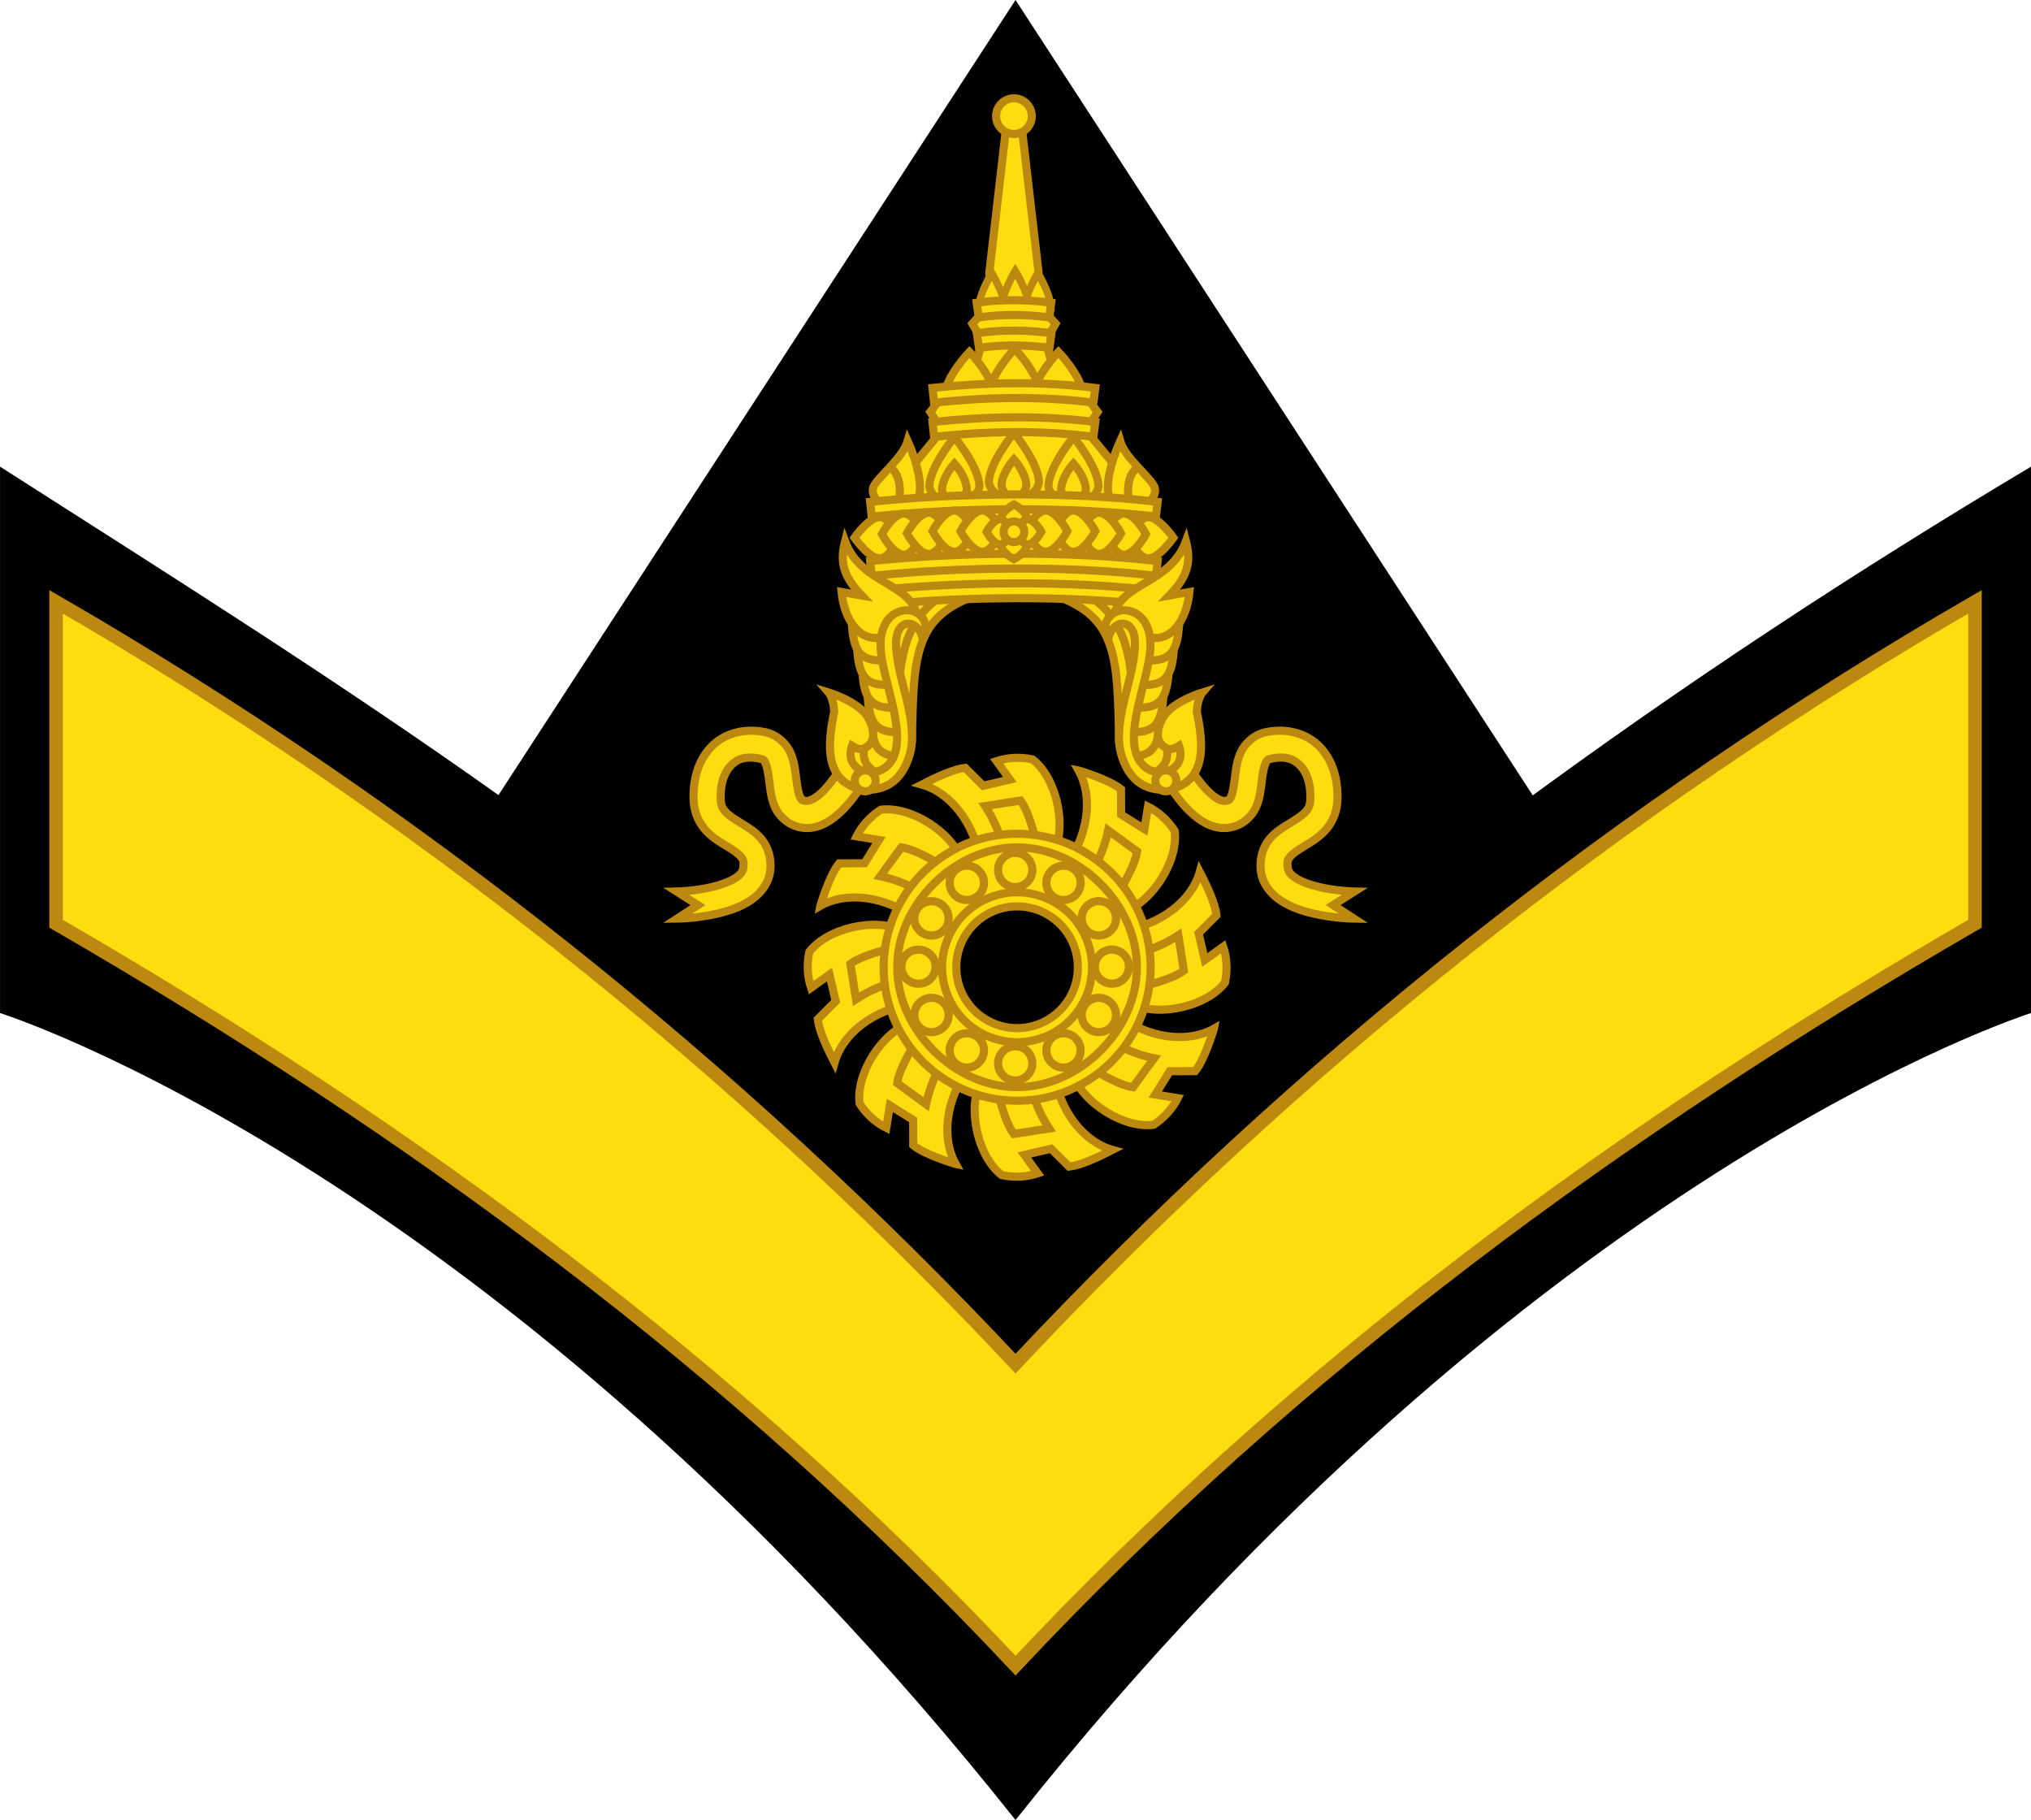 <?xml version="1.0" encoding="UTF-8" standalone="no"?>
<!-- Created with Inkscape (http://www.inkscape.org/) -->

<svg
   xmlns:dc="http://purl.org/dc/elements/1.1/"
   xmlns:cc="http://creativecommons.org/ns#"
   xmlns:rdf="http://www.w3.org/1999/02/22-rdf-syntax-ns#"
   xmlns:svg="http://www.w3.org/2000/svg"
   xmlns="http://www.w3.org/2000/svg"
   xmlns:sodipodi="http://sodipodi.sourceforge.net/DTD/sodipodi-0.dtd"
   xmlns:inkscape="http://www.inkscape.org/namespaces/inkscape"
   width="21.167mm"
   height="18.966mm"
   viewBox="0 0 75 67.201"
   id="svg18370"
   version="1.1"
   inkscape:version="0.92.0 r15299"
   sodipodi:docname="RTA_OR-3_(Lance_Corporal).svg">
  <defs
     id="defs18372" />
  <sodipodi:namedview
     id="base"
     pagecolor="#ffffff"
     bordercolor="#666666"
     borderopacity="1.0"
     inkscape:pageopacity="0.0"
     inkscape:pageshadow="2"
     inkscape:zoom="2.4013408"
     inkscape:cx="-30.172013"
     inkscape:cy="12.499678"
     inkscape:document-units="px"
     inkscape:current-layer="layer1"
     showgrid="false"
     fit-margin-top="0"
     fit-margin-left="0"
     fit-margin-right="0"
     fit-margin-bottom="0"
     inkscape:window-width="1920"
     inkscape:window-height="1137"
     inkscape:window-x="-8"
     inkscape:window-y="-8"
     inkscape:window-maximized="1"
     showguides="false" />
  <g
     inkscape:label="Layer 1"
     inkscape:groupmode="layer"
     id="layer1"
     transform="translate(156.786,-482.762)">
    <g
       transform="translate(-548.362,195.807)"
       id="g50760">
      <g
         transform="translate(150.089)"
         id="g102370">
        <g
           transform="translate(0,9.615)"
           id="g102372">
          <path
             style="fill:#000000;fill-rule:evenodd;stroke:none;stroke-width:1px;stroke-linecap:butt;stroke-linejoin:miter;stroke-opacity:1"
             d="m 254.448,315.071 24.54,-37.732 24.54,37.732 -24.54,22 z"
             id="path102374"
             inkscape:connector-curvature="0"
             sodipodi:nodetypes="ccccc" />
          <path
             d="m 316.488,294.57 v 20.175 c -5.1e-4,0 -18.43,5.774 -37.5,29.796 -19.071,-24.022 -37.5,-29.796 -37.5,-29.796 v -20.175 c 12.5,7.995 25,15.659 37.5,28 12.089,-11.389 24.664,-20.344 37.5,-28 z"
             id="path102376"
             inkscape:connector-curvature="0"
             sodipodi:nodetypes="ccccccc" />
        </g>
        <g
           transform="translate(5.2e-4,9.615)"
           id="g102378">
          <path
             inkscape:connector-curvature="0"
             stroke-miterlimit="10"
             d="m 314.418,299.561 v 11.886 c -13.149,7.605 -25.088,16.365 -35.43,27.392 -10.344,-11.027 -22.282,-19.787 -35.431,-27.392 v -11.886 c 13.149,7.605 25.087,17.102 35.431,28.129 10.343,-11.027 22.282,-20.524 35.43,-28.129 z"
             id="path102384"
             style="fill:#fddd10;fill-opacity:1;stroke:#bc8810;stroke-width:0.5;stroke-miterlimit:10;stroke-dasharray:none;stroke-opacity:1"
             sodipodi:nodetypes="ccccccc" />
        </g>
        <g
           id="g102386">
          <g
             style="fill:#fddd10;fill-opacity:1;stroke:#bc8810;stroke-width:0.515;stroke-miterlimit:4;stroke-dasharray:none;stroke-opacity:1"
             id="g102388"
             transform="matrix(0,0.582,-0.582,0,783.418,242.8)">
            <g
               style="fill:#fddd10;fill-opacity:1;stroke:#bc8810;stroke-width:0.515;stroke-miterlimit:4;stroke-dasharray:none;stroke-opacity:1"
               id="g102390">
              <g
                 style="fill:#fddd10;fill-opacity:1;stroke:#bc8810;stroke-width:0.515;stroke-miterlimit:4;stroke-dasharray:none;stroke-opacity:1"
                 transform="rotate(-34.232,137.246,866.65)"
                 id="g102392">
                <g
                   style="fill:#fddd10;fill-opacity:1;stroke:#bc8810;stroke-width:0.515;stroke-miterlimit:4;stroke-dasharray:none;stroke-opacity:1"
                   id="g102394">
                  <path
                     inkscape:connector-curvature="0"
                     id="path102396"
                     d="m 138.78,853.639 c 0,0 2.027,0.199 2.862,0.666 l 0.306,1.577 1.623,0.628 -0.039,-1.439 c 0.694,0.199 1.349,0.575 1.944,1.186 0.587,1.746 -0.456,4.665 -2.327,5.763 l -4.095,-2.166 c 1.146,-2.342 0.913,-4.804 -0.275,-6.215 z"
                     style="fill:#fddd10;fill-opacity:1;fill-rule:evenodd;stroke:#bc8810;stroke-width:0.515;stroke-linecap:butt;stroke-linejoin:miter;stroke-miterlimit:4;stroke-dasharray:none;stroke-opacity:1" />
                  <path
                     inkscape:connector-curvature="0"
                     id="path102398"
                     d="m 140.597,860.842 c 0.265,-1.25 0.711,-2.283 0.73,-3.826 l 2.052,0.974 c 0.042,1.058 -0.625,2.559 -0.974,3.861 z"
                     style="fill:#fddd10;fill-opacity:1;fill-rule:evenodd;stroke:#bc8810;stroke-width:0.515;stroke-linecap:butt;stroke-linejoin:miter;stroke-miterlimit:4;stroke-dasharray:none;stroke-opacity:1"
                     sodipodi:nodetypes="ccccc" />
                </g>
              </g>
              <g
                 style="fill:#fddd10;fill-opacity:1;stroke:#bc8810;stroke-width:0.515;stroke-miterlimit:4;stroke-dasharray:none;stroke-opacity:1"
                 id="g102400"
                 transform="rotate(10.768,137.328,866.381)">
                <g
                   style="fill:#fddd10;fill-opacity:1;stroke:#bc8810;stroke-width:0.515;stroke-miterlimit:4;stroke-dasharray:none;stroke-opacity:1"
                   id="g102402">
                  <path
                     style="fill:#fddd10;fill-opacity:1;fill-rule:evenodd;stroke:#bc8810;stroke-width:0.515;stroke-linecap:butt;stroke-linejoin:miter;stroke-miterlimit:4;stroke-dasharray:none;stroke-opacity:1"
                     d="m 138.78,853.639 c 0,0 2.027,0.199 2.862,0.666 l 0.306,1.577 1.623,0.628 -0.039,-1.439 c 0.694,0.199 1.349,0.575 1.944,1.186 0.587,1.746 -0.456,4.665 -2.327,5.763 l -4.095,-2.166 c 1.146,-2.342 0.913,-4.804 -0.275,-6.215 z"
                     id="path102404"
                     inkscape:connector-curvature="0" />
                  <path
                     sodipodi:nodetypes="ccccc"
                     style="fill:#fddd10;fill-opacity:1;fill-rule:evenodd;stroke:#bc8810;stroke-width:0.515;stroke-linecap:butt;stroke-linejoin:miter;stroke-miterlimit:4;stroke-dasharray:none;stroke-opacity:1"
                     d="m 140.597,860.842 c 0.265,-1.25 0.711,-2.283 0.73,-3.826 l 2.052,0.974 c 0.042,1.058 -0.625,2.559 -0.974,3.861 z"
                     id="path102406"
                     inkscape:connector-curvature="0" />
                </g>
              </g>
              <g
                 style="fill:#fddd10;fill-opacity:1;stroke:#bc8810;stroke-width:0.515;stroke-miterlimit:4;stroke-dasharray:none;stroke-opacity:1"
                 transform="rotate(55.768,137.241,866.594)"
                 id="g102408">
                <g
                   style="fill:#fddd10;fill-opacity:1;stroke:#bc8810;stroke-width:0.515;stroke-miterlimit:4;stroke-dasharray:none;stroke-opacity:1"
                   id="g102410">
                  <path
                     inkscape:connector-curvature="0"
                     id="path102412"
                     d="m 138.78,853.639 c 0,0 2.027,0.199 2.862,0.666 l 0.306,1.577 1.623,0.628 -0.039,-1.439 c 0.694,0.199 1.349,0.575 1.944,1.186 0.587,1.746 -0.456,4.665 -2.327,5.763 l -4.095,-2.166 c 1.146,-2.342 0.913,-4.804 -0.275,-6.215 z"
                     style="fill:#fddd10;fill-opacity:1;fill-rule:evenodd;stroke:#bc8810;stroke-width:0.515;stroke-linecap:butt;stroke-linejoin:miter;stroke-miterlimit:4;stroke-dasharray:none;stroke-opacity:1" />
                  <path
                     inkscape:connector-curvature="0"
                     id="path102414"
                     d="m 140.597,860.842 c 0.265,-1.25 0.711,-2.283 0.73,-3.826 l 2.052,0.974 c 0.042,1.058 -0.625,2.559 -0.974,3.861 z"
                     style="fill:#fddd10;fill-opacity:1;fill-rule:evenodd;stroke:#bc8810;stroke-width:0.515;stroke-linecap:butt;stroke-linejoin:miter;stroke-miterlimit:4;stroke-dasharray:none;stroke-opacity:1"
                     sodipodi:nodetypes="ccccc" />
                </g>
              </g>
              <g
                 style="fill:#fddd10;fill-opacity:1;stroke:#bc8810;stroke-width:0.515;stroke-miterlimit:4;stroke-dasharray:none;stroke-opacity:1"
                 id="g102416"
                 transform="rotate(100.768,137.26,866.604)">
                <g
                   style="fill:#fddd10;fill-opacity:1;stroke:#bc8810;stroke-width:0.515;stroke-miterlimit:4;stroke-dasharray:none;stroke-opacity:1"
                   id="g102418">
                  <path
                     style="fill:#fddd10;fill-opacity:1;fill-rule:evenodd;stroke:#bc8810;stroke-width:0.515;stroke-linecap:butt;stroke-linejoin:miter;stroke-miterlimit:4;stroke-dasharray:none;stroke-opacity:1"
                     d="m 138.78,853.639 c 0,0 2.027,0.199 2.862,0.666 l 0.306,1.577 1.623,0.628 -0.039,-1.439 c 0.694,0.199 1.349,0.575 1.944,1.186 0.587,1.746 -0.456,4.665 -2.327,5.763 l -4.095,-2.166 c 1.146,-2.342 0.913,-4.804 -0.275,-6.215 z"
                     id="path102420"
                     inkscape:connector-curvature="0" />
                  <path
                     sodipodi:nodetypes="ccccc"
                     style="fill:#fddd10;fill-opacity:1;fill-rule:evenodd;stroke:#bc8810;stroke-width:0.515;stroke-linecap:butt;stroke-linejoin:miter;stroke-miterlimit:4;stroke-dasharray:none;stroke-opacity:1"
                     d="m 140.597,860.842 c 0.265,-1.25 0.711,-2.283 0.73,-3.826 l 2.052,0.974 c 0.042,1.058 -0.625,2.559 -0.974,3.861 z"
                     id="path102422"
                     inkscape:connector-curvature="0" />
                </g>
              </g>
              <g
                 style="fill:#fddd10;fill-opacity:1;stroke:#bc8810;stroke-width:0.515;stroke-miterlimit:4;stroke-dasharray:none;stroke-opacity:1"
                 transform="rotate(145.768,137.242,866.611)"
                 id="g102424">
                <g
                   style="fill:#fddd10;fill-opacity:1;stroke:#bc8810;stroke-width:0.515;stroke-miterlimit:4;stroke-dasharray:none;stroke-opacity:1"
                   id="g102426">
                  <path
                     inkscape:connector-curvature="0"
                     id="path102428"
                     d="m 138.78,853.639 c 0,0 2.027,0.199 2.862,0.666 l 0.306,1.577 1.623,0.628 -0.039,-1.439 c 0.694,0.199 1.349,0.575 1.944,1.186 0.587,1.746 -0.456,4.665 -2.327,5.763 l -4.095,-2.166 c 1.146,-2.342 0.913,-4.804 -0.275,-6.215 z"
                     style="fill:#fddd10;fill-opacity:1;fill-rule:evenodd;stroke:#bc8810;stroke-width:0.515;stroke-linecap:butt;stroke-linejoin:miter;stroke-miterlimit:4;stroke-dasharray:none;stroke-opacity:1" />
                  <path
                     inkscape:connector-curvature="0"
                     id="path102430"
                     d="m 140.597,860.842 c 0.265,-1.25 0.711,-2.283 0.73,-3.826 l 2.052,0.974 c 0.042,1.058 -0.625,2.559 -0.974,3.861 z"
                     style="fill:#fddd10;fill-opacity:1;fill-rule:evenodd;stroke:#bc8810;stroke-width:0.515;stroke-linecap:butt;stroke-linejoin:miter;stroke-miterlimit:4;stroke-dasharray:none;stroke-opacity:1"
                     sodipodi:nodetypes="ccccc" />
                </g>
              </g>
              <g
                 style="fill:#fddd10;fill-opacity:1;stroke:#bc8810;stroke-width:0.515;stroke-miterlimit:4;stroke-dasharray:none;stroke-opacity:1"
                 id="g102432"
                 transform="rotate(-169.232,137.254,866.625)">
                <g
                   style="fill:#fddd10;fill-opacity:1;stroke:#bc8810;stroke-width:0.515;stroke-miterlimit:4;stroke-dasharray:none;stroke-opacity:1"
                   id="g102434">
                  <path
                     style="fill:#fddd10;fill-opacity:1;fill-rule:evenodd;stroke:#bc8810;stroke-width:0.515;stroke-linecap:butt;stroke-linejoin:miter;stroke-miterlimit:4;stroke-dasharray:none;stroke-opacity:1"
                     d="m 138.78,853.639 c 0,0 2.027,0.199 2.862,0.666 l 0.306,1.577 1.623,0.628 -0.039,-1.439 c 0.694,0.199 1.349,0.575 1.944,1.186 0.587,1.746 -0.456,4.665 -2.327,5.763 l -4.095,-2.166 c 1.146,-2.342 0.913,-4.804 -0.275,-6.215 z"
                     id="path102436"
                     inkscape:connector-curvature="0" />
                  <path
                     sodipodi:nodetypes="ccccc"
                     style="fill:#fddd10;fill-opacity:1;fill-rule:evenodd;stroke:#bc8810;stroke-width:0.515;stroke-linecap:butt;stroke-linejoin:miter;stroke-miterlimit:4;stroke-dasharray:none;stroke-opacity:1"
                     d="m 140.597,860.842 c 0.265,-1.25 0.711,-2.283 0.73,-3.826 l 2.052,0.974 c 0.042,1.058 -0.625,2.559 -0.974,3.861 z"
                     id="path102438"
                     inkscape:connector-curvature="0" />
                </g>
              </g>
              <g
                 style="fill:#fddd10;fill-opacity:1;stroke:#bc8810;stroke-width:0.515;stroke-miterlimit:4;stroke-dasharray:none;stroke-opacity:1"
                 transform="rotate(-124.232,137.243,866.621)"
                 id="g102440">
                <g
                   style="fill:#fddd10;fill-opacity:1;stroke:#bc8810;stroke-width:0.515;stroke-miterlimit:4;stroke-dasharray:none;stroke-opacity:1"
                   id="g102442">
                  <path
                     inkscape:connector-curvature="0"
                     id="path102444"
                     d="m 138.78,853.639 c 0,0 2.027,0.199 2.862,0.666 l 0.306,1.577 1.623,0.628 -0.039,-1.439 c 0.694,0.199 1.349,0.575 1.944,1.186 0.587,1.746 -0.456,4.665 -2.327,5.763 l -4.095,-2.166 c 1.146,-2.342 0.913,-4.804 -0.275,-6.215 z"
                     style="fill:#fddd10;fill-opacity:1;fill-rule:evenodd;stroke:#bc8810;stroke-width:0.515;stroke-linecap:butt;stroke-linejoin:miter;stroke-miterlimit:4;stroke-dasharray:none;stroke-opacity:1" />
                  <path
                     inkscape:connector-curvature="0"
                     id="path102446"
                     d="m 140.597,860.842 c 0.265,-1.25 0.711,-2.283 0.73,-3.826 l 2.052,0.974 c 0.042,1.058 -0.625,2.559 -0.974,3.861 z"
                     style="fill:#fddd10;fill-opacity:1;fill-rule:evenodd;stroke:#bc8810;stroke-width:0.515;stroke-linecap:butt;stroke-linejoin:miter;stroke-miterlimit:4;stroke-dasharray:none;stroke-opacity:1"
                     sodipodi:nodetypes="ccccc" />
                </g>
              </g>
              <g
                 style="fill:#fddd10;fill-opacity:1;stroke:#bc8810;stroke-width:0.515;stroke-miterlimit:4;stroke-dasharray:none;stroke-opacity:1"
                 id="g102448"
                 transform="rotate(-79.232,137.246,866.65)">
                <g
                   style="fill:#fddd10;fill-opacity:1;stroke:#bc8810;stroke-width:0.515;stroke-miterlimit:4;stroke-dasharray:none;stroke-opacity:1"
                   id="g102450">
                  <path
                     style="fill:#fddd10;fill-opacity:1;fill-rule:evenodd;stroke:#bc8810;stroke-width:0.515;stroke-linecap:butt;stroke-linejoin:miter;stroke-miterlimit:4;stroke-dasharray:none;stroke-opacity:1"
                     d="m 138.78,853.639 c 0,0 2.027,0.199 2.862,0.666 l 0.306,1.577 1.623,0.628 -0.039,-1.439 c 0.694,0.199 1.349,0.575 1.944,1.186 0.587,1.746 -0.456,4.665 -2.327,5.763 l -4.095,-2.166 c 1.146,-2.342 0.913,-4.804 -0.275,-6.215 z"
                     id="path102452"
                     inkscape:connector-curvature="0" />
                  <path
                     sodipodi:nodetypes="ccccc"
                     style="fill:#fddd10;fill-opacity:1;fill-rule:evenodd;stroke:#bc8810;stroke-width:0.515;stroke-linecap:butt;stroke-linejoin:miter;stroke-miterlimit:4;stroke-dasharray:none;stroke-opacity:1"
                     d="m 140.597,860.842 c 0.265,-1.25 0.711,-2.283 0.73,-3.826 l 2.052,0.974 c 0.042,1.058 -0.625,2.559 -0.974,3.861 z"
                     id="path102454"
                     inkscape:connector-curvature="0" />
                </g>
              </g>
            </g>
            <g
               style="fill:#fddd10;fill-opacity:1;stroke:#bc8810;stroke-width:0.515;stroke-miterlimit:4;stroke-dasharray:none;stroke-opacity:1"
               id="g102456"
               transform="translate(-0.014,-0.031)">
              <path
                 inkscape:connector-curvature="0"
                 style="fill:#fddd10;fill-opacity:1;stroke:#bc8810;stroke-width:0.515;stroke-linejoin:round;stroke-miterlimit:4;stroke-dasharray:none;stroke-opacity:1"
                 d="m 137.25,858.178 a 8.469,8.469 0 0 1 8.465,8.473 8.469,8.469 0 0 1 -8.465,8.465 8.469,8.469 0 0 1 -8.473,-8.465 8.469,8.469 0 0 1 8.473,-8.473 z m 0,4.615 a 3.859,3.859 0 0 0 -3.865,3.857 3.859,3.859 0 0 0 3.865,3.857 3.859,3.859 0 0 0 3.857,-3.857 3.859,3.859 0 0 0 -3.857,-3.857 z"
                 id="path102458" />
              <path
                 inkscape:connector-curvature="0"
                 id="path102460"
                 d="m 137.25,861.894 c 1.244,5.9e-4 2.48,0.513 3.36,1.393 0.88,0.88 1.392,2.116 1.393,3.36 0.002,1.245 -0.513,2.486 -1.393,3.368 -0.88,0.882 -2.114,1.392 -3.36,1.393 -1.247,0.002 -2.486,-0.511 -3.368,-1.393 -0.882,-0.882 -1.395,-2.121 -1.393,-3.368 6.3e-4,-1.246 0.511,-2.48 1.393,-3.36 0.882,-0.88 2.122,-1.395 3.368,-1.393 z"
                 style="fill:none;fill-opacity:1;stroke:#bc8810;stroke-width:0.515;stroke-linejoin:round;stroke-miterlimit:4;stroke-dasharray:none;stroke-opacity:1" />
              <path
                 inkscape:connector-curvature="0"
                 id="path102462"
                 d="m 137.257,859.047 c 3.974,0.008 7.59,3.626 7.592,7.6 0.001,3.979 -3.621,7.606 -7.6,7.608 -3.982,10e-4 -7.609,-3.626 -7.608,-7.608 0.002,-3.98 3.629,-7.602 7.608,-7.6 h 0.008 z"
                 style="fill:none;fill-opacity:1;stroke:#bc8810;stroke-width:0.515;stroke-linejoin:round;stroke-miterlimit:4;stroke-dasharray:none;stroke-opacity:1" />
              <g
                 style="fill:#fddd10;fill-opacity:1;stroke:#bc8810;stroke-width:0.132;stroke-miterlimit:4;stroke-dasharray:none;stroke-opacity:1"
                 id="g102464"
                 transform="matrix(-3.919,0,0,3.919,706.198,-695.473)">
                <path
                   style="fill:#fddd10;fill-opacity:1;stroke:#bc8810;stroke-width:0.132;stroke-linejoin:round;stroke-miterlimit:4;stroke-dasharray:none;stroke-opacity:1"
                   d="m 145.152,44.432 a 0.277,0.277 0 0 0 -0.256,0.277 0.277,0.277 0 0 0 0.275,0.275 0.277,0.277 0 0 0 0.277,-0.275 0.277,0.277 0 0 0 -0.277,-0.277 0.277,0.277 0 0 0 -0.019,0 z m -0.77,0.209 a 0.277,0.277 0 0 0 -0.131,0.037 0.277,0.277 0 0 0 -0.102,0.379 0.277,0.277 0 0 0 0.379,0.102 0.277,0.277 0 0 0 0.102,-0.379 0.277,0.277 0 0 0 -0.248,-0.139 z m 1.561,0 a 0.277,0.277 0 0 0 -0.229,0.139 0.277,0.277 0 0 0 0.102,0.379 0.277,0.277 0 0 0 0.379,-0.102 0.277,0.277 0 0 0 -0.102,-0.379 0.277,0.277 0 0 0 -0.15,-0.037 z m 0.578,0.572 a 0.277,0.277 0 0 0 -0.131,0.037 0.277,0.277 0 0 0 -0.102,0.379 0.277,0.277 0 0 0 0.379,0.102 0.277,0.277 0 0 0 0.102,-0.379 0.277,0.277 0 0 0 -0.248,-0.139 z m -2.717,0.002 a 0.277,0.277 0 0 0 -0.229,0.137 0.277,0.277 0 0 0 0.102,0.379 0.277,0.277 0 0 0 0.379,-0.102 0.277,0.277 0 0 0 -0.102,-0.379 0.277,0.277 0 0 0 -0.15,-0.035 z m -0.217,0.781 a 0.277,0.277 0 0 0 -0.258,0.277 0.277,0.277 0 0 0 0.277,0.277 0.277,0.277 0 0 0 0.277,-0.277 0.277,0.277 0 0 0 -0.277,-0.277 0.277,0.277 0 0 0 -0.019,0 z m 3.131,0 a 0.277,0.277 0 0 0 -0.258,0.277 0.277,0.277 0 0 0 0.277,0.277 0.277,0.277 0 0 0 0.277,-0.277 0.277,0.277 0 0 0 -0.277,-0.277 0.277,0.277 0 0 0 -0.019,0 z m -2.908,0.783 a 0.277,0.277 0 0 0 -0.133,0.037 0.277,0.277 0 0 0 -0.102,0.379 0.277,0.277 0 0 0 0.379,0.102 0.277,0.277 0 0 0 0.102,-0.379 0.277,0.277 0 0 0 -0.246,-0.139 z m 2.705,0 a 0.277,0.277 0 0 0 -0.227,0.139 0.277,0.277 0 0 0 0.102,0.379 0.277,0.277 0 0 0 0.379,-0.102 0.277,0.277 0 0 0 -0.102,-0.379 0.277,0.277 0 0 0 -0.152,-0.037 z m -2.139,0.572 a 0.277,0.277 0 0 0 -0.227,0.139 0.277,0.277 0 0 0 0.102,0.379 0.277,0.277 0 0 0 0.379,-0.102 0.277,0.277 0 0 0 -0.102,-0.379 0.277,0.277 0 0 0 -0.152,-0.037 z m 1.572,0 a 0.277,0.277 0 0 0 -0.133,0.037 0.277,0.277 0 0 0 -0.102,0.379 0.277,0.277 0 0 0 0.379,0.102 0.277,0.277 0 0 0 0.102,-0.379 0.277,0.277 0 0 0 -0.246,-0.139 z m -0.797,0.211 a 0.277,0.277 0 0 0 -0.256,0.277 0.277,0.277 0 0 0 0.275,0.277 0.277,0.277 0 0 0 0.277,-0.277 0.277,0.277 0 0 0 -0.277,-0.277 0.277,0.277 0 0 0 -0.019,0 z"
                   transform="translate(0.016,352.36)"
                   id="path102466"
                   inkscape:connector-curvature="0" />
              </g>
            </g>
          </g>
          <g
             id="g102468"
             transform="translate(-0.258)"
             style="stroke-width:0.3;stroke-miterlimit:4;stroke-dasharray:none">
            <path
               sodipodi:nodetypes="csscccccccsccccsccccccccsccccccccccc"
               inkscape:connector-curvature="0"
               id="path102470"
               d="m 273.5,313.977 c 0,0 -0.309,0.73 -0.758,1.42 -0.224,0.345 -0.484,0.676 -0.723,0.883 -0.239,0.207 -0.417,0.261 -0.523,0.244 -0.166,-0.026 -0.157,-0.038 -0.213,-0.16 -0.056,-0.122 -0.099,-0.367 -0.135,-0.656 -0.036,-0.289 -0.065,-0.621 -0.213,-0.957 -0.148,-0.336 -0.488,-0.67 -0.941,-0.764 -0.792,-0.163 -1.53,0.059 -2,0.559 -0.47,0.499 -0.672,1.216 -0.633,1.99 0.024,0.465 0.226,0.852 0.479,1.113 0.252,0.262 0.534,0.422 0.766,0.562 0.231,0.141 0.409,0.264 0.494,0.369 0.086,0.105 0.123,0.173 0.094,0.41 -0.018,0.143 -0.094,0.254 -0.301,0.389 -0.207,0.134 -0.524,0.249 -0.85,0.326 -0.651,0.155 -1.309,0.168 -1.309,0.168 l 0.784,0.5 -0.768,0.5 c 0,0 0.739,-0.007 1.523,-0.193 0.392,-0.093 0.802,-0.229 1.162,-0.463 0.36,-0.234 0.691,-0.608 0.752,-1.105 0.056,-0.459 -0.082,-0.881 -0.312,-1.164 -0.23,-0.283 -0.509,-0.444 -0.748,-0.59 -0.239,-0.145 -0.442,-0.274 -0.566,-0.402 -0.124,-0.129 -0.189,-0.235 -0.201,-0.471 -0.029,-0.567 0.128,-1.004 0.363,-1.254 0.235,-0.25 0.547,-0.373 1.07,-0.266 0.163,0.034 0.168,0.056 0.227,0.189 0.059,0.134 0.101,0.386 0.137,0.676 0.036,0.29 0.065,0.62 0.219,0.953 0.154,0.334 0.511,0.657 0.967,0.729 0.522,0.082 0.976,-0.168 1.332,-0.477 0.356,-0.308 0.652,-0.702 0.906,-1.094 0.508,-0.783 0.842,-1.576 0.842,-1.576 z"
               style="color:#000000;font-style:normal;font-variant:normal;font-weight:normal;font-stretch:normal;font-size:medium;line-height:normal;font-family:sans-serif;text-indent:0;text-align:start;text-decoration:none;text-decoration-line:none;text-decoration-style:solid;text-decoration-color:#000000;letter-spacing:normal;word-spacing:normal;text-transform:none;writing-mode:lr-tb;direction:ltr;baseline-shift:baseline;text-anchor:start;white-space:normal;clip-rule:nonzero;display:inline;overflow:visible;visibility:visible;opacity:1;isolation:auto;mix-blend-mode:normal;color-interpolation:sRGB;color-interpolation-filters:linearRGB;solid-color:#000000;solid-opacity:1;fill:#fddd10;fill-opacity:1;fill-rule:evenodd;stroke:#bc8810;stroke-width:0.3;stroke-linecap:butt;stroke-linejoin:miter;stroke-miterlimit:4;stroke-dasharray:none;stroke-dashoffset:0;stroke-opacity:1;color-rendering:auto;image-rendering:auto;shape-rendering:auto;text-rendering:auto;enable-background:accumulate" />
            <path
               style="color:#000000;font-style:normal;font-variant:normal;font-weight:normal;font-stretch:normal;font-size:medium;line-height:normal;font-family:sans-serif;text-indent:0;text-align:start;text-decoration:none;text-decoration-line:none;text-decoration-style:solid;text-decoration-color:#000000;letter-spacing:normal;word-spacing:normal;text-transform:none;writing-mode:lr-tb;direction:ltr;baseline-shift:baseline;text-anchor:start;white-space:normal;clip-rule:nonzero;display:inline;overflow:visible;visibility:visible;opacity:1;isolation:auto;mix-blend-mode:normal;color-interpolation:sRGB;color-interpolation-filters:linearRGB;solid-color:#000000;solid-opacity:1;fill:#fddd10;fill-opacity:1;fill-rule:evenodd;stroke:#bc8810;stroke-width:0.3;stroke-linecap:butt;stroke-linejoin:miter;stroke-miterlimit:4;stroke-dasharray:none;stroke-dashoffset:0;stroke-opacity:1;color-rendering:auto;image-rendering:auto;shape-rendering:auto;text-rendering:auto;enable-background:accumulate"
               d="m 284.991,313.977 c 0,0 0.309,0.73 0.758,1.42 0.224,0.345 0.484,0.676 0.723,0.883 0.239,0.207 0.417,0.261 0.523,0.244 0.166,-0.026 0.157,-0.038 0.213,-0.16 0.056,-0.122 0.099,-0.367 0.135,-0.656 0.036,-0.289 0.065,-0.621 0.213,-0.957 0.148,-0.336 0.488,-0.67 0.941,-0.764 0.792,-0.163 1.53,0.059 2,0.559 0.47,0.499 0.672,1.216 0.633,1.99 -0.024,0.465 -0.226,0.852 -0.479,1.113 -0.252,0.262 -0.534,0.422 -0.766,0.562 -0.231,0.141 -0.409,0.264 -0.494,0.369 -0.086,0.105 -0.123,0.173 -0.094,0.41 0.018,0.143 0.094,0.254 0.301,0.389 0.207,0.134 0.524,0.249 0.85,0.326 0.651,0.155 1.309,0.168 1.309,0.168 l -0.784,0.5 0.768,0.5 c 0,0 -0.739,-0.007 -1.523,-0.193 -0.392,-0.093 -0.802,-0.229 -1.162,-0.463 -0.36,-0.234 -0.691,-0.608 -0.752,-1.105 -0.056,-0.459 0.082,-0.881 0.312,-1.164 0.23,-0.283 0.509,-0.444 0.748,-0.59 0.239,-0.145 0.442,-0.274 0.566,-0.402 0.124,-0.129 0.189,-0.235 0.201,-0.471 0.029,-0.567 -0.128,-1.004 -0.363,-1.254 -0.235,-0.25 -0.547,-0.373 -1.07,-0.266 -0.163,0.034 -0.168,0.056 -0.227,0.189 -0.059,0.134 -0.101,0.386 -0.137,0.676 -0.036,0.29 -0.065,0.62 -0.219,0.953 -0.154,0.334 -0.511,0.657 -0.967,0.729 -0.522,0.082 -0.976,-0.168 -1.332,-0.477 -0.356,-0.308 -0.652,-0.702 -0.906,-1.094 -0.508,-0.783 -0.842,-1.576 -0.842,-1.576 z"
               id="path102472"
               inkscape:connector-curvature="0"
               sodipodi:nodetypes="csscccccccsccccsccccccccsccccccccccc" />
          </g>
          <g
             id="g102474"
             transform="translate(-1.4e-5)"
             style="stroke-width:0.3;stroke-miterlimit:4;stroke-dasharray:none">
            <path
               inkscape:connector-curvature="0"
               id="path102476"
               d="m 274.886,313.03 0.369,-2.583 1.218,-1.402 -2.472,0.037 -0.111,1.439 z"
               style="fill:#fddd10;fill-opacity:1;fill-rule:evenodd;stroke:#bc8810;stroke-width:0.3;stroke-linecap:butt;stroke-linejoin:miter;stroke-miterlimit:4;stroke-dasharray:none;stroke-opacity:1" />
            <path
               inkscape:connector-curvature="0"
               id="path102478"
               d="m 277.147,308.495 c -1.233,0.488 -1.89,1.24 -2.197,2.207 -0.307,0.967 -0.3,2.124 -0.337,3.538 l 0.547,0.014 c 0.036,-1.421 0.044,-2.546 0.311,-3.387 0.267,-0.841 0.754,-1.419 1.878,-1.864 z"
               style="color:#000000;font-style:normal;font-variant:normal;font-weight:normal;font-stretch:normal;font-size:medium;line-height:normal;font-family:sans-serif;text-indent:0;text-align:start;text-decoration:none;text-decoration-line:none;text-decoration-style:solid;text-decoration-color:#000000;letter-spacing:normal;word-spacing:normal;text-transform:none;writing-mode:lr-tb;direction:ltr;baseline-shift:baseline;text-anchor:start;white-space:normal;clip-rule:nonzero;display:inline;overflow:visible;visibility:visible;opacity:1;isolation:auto;mix-blend-mode:normal;color-interpolation:sRGB;color-interpolation-filters:linearRGB;solid-color:#000000;solid-opacity:1;fill:#fddd10;fill-opacity:1;fill-rule:evenodd;stroke:#bc8810;stroke-width:0.3;stroke-linecap:butt;stroke-linejoin:miter;stroke-miterlimit:4;stroke-dasharray:none;stroke-dashoffset:0;stroke-opacity:1;color-rendering:auto;image-rendering:auto;shape-rendering:auto;text-rendering:auto;enable-background:accumulate" />
            <path
               style="fill:#fddd10;fill-opacity:1;fill-rule:evenodd;stroke:#bc8810;stroke-width:0.3;stroke-linecap:butt;stroke-linejoin:miter;stroke-miterlimit:4;stroke-dasharray:none;stroke-opacity:1"
               d="m 283.089,313.03 -0.369,-2.583 -1.218,-1.402 2.472,0.037 0.111,1.439 z"
               id="path102480"
               inkscape:connector-curvature="0" />
            <path
               style="color:#000000;font-style:normal;font-variant:normal;font-weight:normal;font-stretch:normal;font-size:medium;line-height:normal;font-family:sans-serif;text-indent:0;text-align:start;text-decoration:none;text-decoration-line:none;text-decoration-style:solid;text-decoration-color:#000000;letter-spacing:normal;word-spacing:normal;text-transform:none;writing-mode:lr-tb;direction:ltr;baseline-shift:baseline;text-anchor:start;white-space:normal;clip-rule:nonzero;display:inline;overflow:visible;visibility:visible;opacity:1;isolation:auto;mix-blend-mode:normal;color-interpolation:sRGB;color-interpolation-filters:linearRGB;solid-color:#000000;solid-opacity:1;fill:#fddd10;fill-opacity:1;fill-rule:evenodd;stroke:#bc8810;stroke-width:0.3;stroke-linecap:butt;stroke-linejoin:miter;stroke-miterlimit:4;stroke-dasharray:none;stroke-dashoffset:0;stroke-opacity:1;color-rendering:auto;image-rendering:auto;shape-rendering:auto;text-rendering:auto;enable-background:accumulate"
               d="m 280.828,308.495 c 1.233,0.488 1.89,1.24 2.197,2.207 0.307,0.967 0.3,2.124 0.337,3.538 l -0.547,0.014 c -0.036,-1.421 -0.044,-2.546 -0.311,-3.387 -0.267,-0.841 -0.754,-1.419 -1.878,-1.864 z"
               id="path102482"
               inkscape:connector-curvature="0" />
            <g
               transform="matrix(0.582,0,0,0.582,-213.793,103.062)"
               id="g102484"
               style="fill:#fddd10;fill-opacity:1;stroke:#bc8810;stroke-width:0.515;stroke-miterlimit:4;stroke-dasharray:none;stroke-opacity:1">
              <path
                 style="fill:#fddd10;fill-opacity:1;fill-rule:evenodd;stroke:#bc8810;stroke-width:0.515;stroke-linecap:butt;stroke-linejoin:miter;stroke-miterlimit:4;stroke-dasharray:none;stroke-opacity:1"
                 d="m 837.879,354.082 -0.076,-0.417 -0.795,-0.606 0.947,-1.212 -0.189,-3.711 1.506,-1.502 2.764,-3.371 -0.742,-1.163 0.809,-1.062 1.753,-0.742 0.742,-2.697 v 0 l -0.636,-1.095 0.772,-0.864 0.417,-1.363 -0.114,-0.985 1.06,-9.164 0.506,-0.341 0.506,0.341 1.06,9.164 -0.114,0.985 0.417,1.363 0.772,0.864 -0.636,1.095 v 0 l 0.742,2.697 1.753,0.742 0.809,1.062 -0.742,1.163 2.764,3.371 1.506,1.502 -0.189,3.711 0.947,1.212 -0.795,0.606 -0.076,0.417 c -5.842,-0.85 -12.117,-0.611 -17.446,0 z"
                 id="path102486"
                 inkscape:connector-curvature="0"
                 sodipodi:nodetypes="cccccccccccccccccccccccccccccccccccc" />
              <g
                 id="g102488"
                 transform="matrix(0.488,0,0,0.654,679.31,37.934)"
                 style="fill:#fddd10;fill-opacity:1;stroke:#bc8810;stroke-width:0.912;stroke-miterlimit:4;stroke-dasharray:none;stroke-opacity:1">
                <path
                   sodipodi:nodetypes="cccc"
                   inkscape:connector-curvature="0"
                   id="path102490"
                   d="m 341.613,454.876 c -0.1,-1.326 -1.687,-3.239 -1.687,-3.239 0,0 -1.586,1.913 -1.687,3.239 z"
                   style="fill:#fddd10;fill-opacity:1;fill-rule:evenodd;stroke:#bc8810;stroke-width:0.912;stroke-linecap:butt;stroke-linejoin:miter;stroke-miterlimit:4;stroke-dasharray:none;stroke-opacity:1" />
                <path
                   sodipodi:nodetypes="cccc"
                   inkscape:connector-curvature="0"
                   id="path102492"
                   d="m 344.668,454.667 c -0.1,-1.326 -1.687,-3.239 -1.687,-3.239 0,0 -1.586,1.913 -1.687,3.239 z"
                   style="fill:#fddd10;fill-opacity:1;fill-rule:evenodd;stroke:#bc8810;stroke-width:0.912;stroke-linecap:butt;stroke-linejoin:miter;stroke-miterlimit:4;stroke-dasharray:none;stroke-opacity:1" />
                <path
                   style="fill:#fddd10;fill-opacity:1;fill-rule:evenodd;stroke:#bc8810;stroke-width:0.912;stroke-linecap:butt;stroke-linejoin:miter;stroke-miterlimit:4;stroke-dasharray:none;stroke-opacity:1"
                   d="m 344.24,454.876 c 0.1,-1.326 1.687,-3.239 1.687,-3.239 0,0 1.586,1.913 1.687,3.239 z"
                   id="path102494"
                   inkscape:connector-curvature="0"
                   sodipodi:nodetypes="cccc" />
              </g>
              <g
                 id="g102496"
                 style="fill:#fddd10;fill-opacity:1;stroke:#bc8810;stroke-width:0.548;stroke-miterlimit:4;stroke-dasharray:none;stroke-opacity:1"
                 transform="matrix(0.94,0,0,0.94,524.486,-86.509)">
                <path
                   sodipodi:nodetypes="scscs"
                   inkscape:connector-curvature="0"
                   id="path102498"
                   d="m 344.363,460.62 c -0.1,-1.326 -1.687,-3.239 -1.687,-3.239 0,0 -1.586,1.913 -1.687,3.239 -0.062,0.818 1.555,1.666 1.687,1.534 0.132,0.132 1.749,-0.716 1.687,-1.534 z"
                   style="fill:#fddd10;fill-opacity:1;fill-rule:evenodd;stroke:#bc8810;stroke-width:0.548;stroke-linecap:butt;stroke-linejoin:miter;stroke-miterlimit:4;stroke-dasharray:none;stroke-opacity:1" />
                <path
                   style="fill:#fddd10;fill-opacity:1;fill-rule:evenodd;stroke:#bc8810;stroke-width:0.548;stroke-linecap:butt;stroke-linejoin:miter;stroke-miterlimit:4;stroke-dasharray:none;stroke-opacity:1"
                   d="m 343.51,460.883 c -0.05,-0.861 -0.834,-1.714 -0.834,-1.714 0,0 -0.785,0.854 -0.834,1.714 -0.031,0.531 0.769,1.082 0.834,0.996 0.065,0.086 0.865,-0.465 0.834,-0.996 z"
                   id="path102500"
                   inkscape:connector-curvature="0"
                   sodipodi:nodetypes="scscs" />
              </g>
              <g
                 style="fill:#fddd10;fill-opacity:1;stroke:#bc8810;stroke-width:0.548;stroke-miterlimit:4;stroke-dasharray:none;stroke-opacity:1"
                 id="g102502"
                 transform="matrix(0.94,0,0,0.94,524.463,-86.509)">
                <g
                   style="fill:#fddd10;fill-opacity:1;stroke:#bc8810;stroke-width:0.548;stroke-miterlimit:4;stroke-dasharray:none;stroke-opacity:1"
                   id="g102504">
                  <g
                     style="fill:#fddd10;fill-opacity:1;stroke:#bc8810;stroke-width:0.548;stroke-miterlimit:4;stroke-dasharray:none;stroke-opacity:1"
                     id="g102506"
                     transform="rotate(0.022,-396.097,-9940.174)">
                    <path
                       style="fill:#fddd10;fill-opacity:1;fill-rule:evenodd;stroke:#bc8810;stroke-width:0.548;stroke-linecap:butt;stroke-linejoin:miter;stroke-miterlimit:4;stroke-dasharray:none;stroke-opacity:1"
                       d="m 344.363,460.62 c -0.1,-1.326 -1.687,-3.239 -1.687,-3.239 0,0 -1.586,1.913 -1.687,3.239 -0.062,0.818 1.555,1.666 1.687,1.534 0.132,0.132 1.749,-0.716 1.687,-1.534 z"
                       id="path102508"
                       inkscape:connector-curvature="0"
                       sodipodi:nodetypes="scscs" />
                    <path
                       sodipodi:nodetypes="scscs"
                       inkscape:connector-curvature="0"
                       id="path102510"
                       d="m 343.51,460.883 c -0.05,-0.861 -0.834,-1.714 -0.834,-1.714 0,0 -0.785,0.854 -0.834,1.714 -0.031,0.531 0.769,1.082 0.834,0.996 0.065,0.086 0.865,-0.465 0.834,-0.996 z"
                       style="fill:#fddd10;fill-opacity:1;fill-rule:evenodd;stroke:#bc8810;stroke-width:0.548;stroke-linecap:butt;stroke-linejoin:miter;stroke-miterlimit:4;stroke-dasharray:none;stroke-opacity:1" />
                  </g>
                  <g
                     style="fill:#fddd10;fill-opacity:1;stroke:#bc8810;stroke-width:0.548;stroke-miterlimit:4;stroke-dasharray:none;stroke-opacity:1"
                     id="g102512">
                    <g
                       style="fill:#fddd10;fill-opacity:1;stroke:#bc8810;stroke-width:0.548;stroke-miterlimit:4;stroke-dasharray:none;stroke-opacity:1"
                       id="g102514"
                       transform="rotate(15.012,337.016,430.547)">
                      <path
                         style="fill:#fddd10;fill-opacity:1;fill-rule:evenodd;stroke:#bc8810;stroke-width:0.548;stroke-linecap:butt;stroke-linejoin:miter;stroke-miterlimit:4;stroke-dasharray:none;stroke-opacity:1"
                         d="m 344.363,460.62 c -0.1,-1.326 -1.687,-3.239 -1.687,-3.239 -0.02,1.19 -1.34,2.905 -1.43,3.572 -0.11,0.813 1.298,1.334 1.43,1.202 0.132,0.132 1.749,-0.716 1.687,-1.534 z"
                         id="path102516"
                         inkscape:connector-curvature="0"
                         sodipodi:nodetypes="scscs" />
                    </g>
                    <path
                       sodipodi:nodetypes="cc"
                       inkscape:connector-curvature="0"
                       id="path102518"
                       d="m 334.306,459.691 c 0.93,0.53 0.712,2.315 0.549,2.521"
                       style="fill:#fddd10;fill-opacity:1;fill-rule:evenodd;stroke:#bc8810;stroke-width:0.548;stroke-linecap:butt;stroke-linejoin:miter;stroke-miterlimit:4;stroke-dasharray:none;stroke-opacity:1" />
                  </g>
                </g>
                <g
                   style="fill:#fddd10;fill-opacity:1;stroke:#bc8810;stroke-width:0.548;stroke-miterlimit:4;stroke-dasharray:none;stroke-opacity:1"
                   transform="matrix(-1,0,0,1,685.402,0)"
                   id="g102520">
                  <g
                     transform="rotate(0.022,-396.097,-9940.174)"
                     id="g102522"
                     style="fill:#fddd10;fill-opacity:1;stroke:#bc8810;stroke-width:0.548;stroke-miterlimit:4;stroke-dasharray:none;stroke-opacity:1">
                    <path
                       sodipodi:nodetypes="scscs"
                       inkscape:connector-curvature="0"
                       id="path102524"
                       d="m 344.363,460.62 c -0.1,-1.326 -1.687,-3.239 -1.687,-3.239 0,0 -1.586,1.913 -1.687,3.239 -0.062,0.818 1.555,1.666 1.687,1.534 0.132,0.132 1.749,-0.716 1.687,-1.534 z"
                       style="fill:#fddd10;fill-opacity:1;fill-rule:evenodd;stroke:#bc8810;stroke-width:0.548;stroke-linecap:butt;stroke-linejoin:miter;stroke-miterlimit:4;stroke-dasharray:none;stroke-opacity:1" />
                    <path
                       style="fill:#fddd10;fill-opacity:1;fill-rule:evenodd;stroke:#bc8810;stroke-width:0.548;stroke-linecap:butt;stroke-linejoin:miter;stroke-miterlimit:4;stroke-dasharray:none;stroke-opacity:1"
                       d="m 343.51,460.883 c -0.05,-0.861 -0.834,-1.714 -0.834,-1.714 0,0 -0.785,0.854 -0.834,1.714 -0.031,0.531 0.769,1.082 0.834,0.996 0.065,0.086 0.865,-0.465 0.834,-0.996 z"
                       id="path102526"
                       inkscape:connector-curvature="0"
                       sodipodi:nodetypes="scscs" />
                  </g>
                  <g
                     style="fill:#fddd10;fill-opacity:1;stroke:#bc8810;stroke-width:0.548;stroke-miterlimit:4;stroke-dasharray:none;stroke-opacity:1"
                     id="g102528">
                    <g
                       transform="rotate(15.012,337.016,430.547)"
                       id="g102530"
                       style="fill:#fddd10;fill-opacity:1;stroke:#bc8810;stroke-width:0.548;stroke-miterlimit:4;stroke-dasharray:none;stroke-opacity:1">
                      <path
                         sodipodi:nodetypes="scscs"
                         inkscape:connector-curvature="0"
                         id="path102532"
                         d="m 344.363,460.62 c -0.1,-1.326 -1.687,-3.239 -1.687,-3.239 -0.02,1.19 -1.34,2.905 -1.43,3.572 -0.11,0.813 1.298,1.334 1.43,1.202 0.132,0.132 1.749,-0.716 1.687,-1.534 z"
                         style="fill:#fddd10;fill-opacity:1;fill-rule:evenodd;stroke:#bc8810;stroke-width:0.548;stroke-linecap:butt;stroke-linejoin:miter;stroke-miterlimit:4;stroke-dasharray:none;stroke-opacity:1" />
                    </g>
                    <path
                       style="fill:#fddd10;fill-opacity:1;fill-rule:evenodd;stroke:#bc8810;stroke-width:0.548;stroke-linecap:butt;stroke-linejoin:miter;stroke-miterlimit:4;stroke-dasharray:none;stroke-opacity:1"
                       d="m 334.306,459.691 c 0.93,0.53 0.712,2.315 0.549,2.521"
                       id="path102534"
                       inkscape:connector-curvature="0"
                       sodipodi:nodetypes="cc" />
                  </g>
                </g>
              </g>
              <path
                 style="color:#000000;font-style:normal;font-variant:normal;font-weight:normal;font-stretch:normal;font-size:medium;line-height:normal;font-family:sans-serif;text-indent:0;text-align:start;text-decoration:none;text-decoration-line:none;text-decoration-style:solid;text-decoration-color:#000000;letter-spacing:normal;word-spacing:normal;text-transform:none;writing-mode:lr-tb;direction:ltr;baseline-shift:baseline;text-anchor:start;white-space:normal;clip-rule:nonzero;display:inline;overflow:visible;visibility:visible;opacity:1;isolation:auto;mix-blend-mode:normal;color-interpolation:sRGB;color-interpolation-filters:linearRGB;solid-color:#000000;solid-opacity:1;fill:#fddd10;fill-opacity:1;fill-rule:evenodd;stroke:#bc8810;stroke-width:0.515;stroke-linecap:butt;stroke-linejoin:miter;stroke-miterlimit:4;stroke-dasharray:none;stroke-dashoffset:0;stroke-opacity:1;color-rendering:auto;image-rendering:auto;shape-rendering:auto;text-rendering:auto;enable-background:accumulate"
                 d="m 846.594,347.336 c -3.136,0.011 -6.269,0.178 -9.114,0.47 l 0.096,0.936 c 5.622,-0.577 12.427,-0.663 18.034,-0.002 l 0.11,-0.933 c -2.852,-0.336 -5.991,-0.483 -9.126,-0.472 z"
                 id="path102536"
                 inkscape:connector-curvature="0" />
              <path
                 style="color:#000000;font-style:normal;font-variant:normal;font-weight:normal;font-stretch:normal;font-size:medium;line-height:normal;font-family:sans-serif;text-indent:0;text-align:start;text-decoration:none;text-decoration-line:none;text-decoration-style:solid;text-decoration-color:#000000;letter-spacing:normal;word-spacing:normal;text-transform:none;writing-mode:lr-tb;direction:ltr;baseline-shift:baseline;text-anchor:start;white-space:normal;clip-rule:nonzero;display:inline;overflow:visible;visibility:visible;opacity:1;isolation:auto;mix-blend-mode:normal;color-interpolation:sRGB;color-interpolation-filters:linearRGB;solid-color:#000000;solid-opacity:1;fill:#fddd10;fill-opacity:1;fill-rule:evenodd;stroke:#bc8810;stroke-width:0.515;stroke-linecap:butt;stroke-linejoin:miter;stroke-miterlimit:4;stroke-dasharray:none;stroke-dashoffset:0;stroke-opacity:1;color-rendering:auto;image-rendering:auto;shape-rendering:auto;text-rendering:auto;enable-background:accumulate"
                 d="m 846.594,351.096 c -3.136,0.011 -6.269,0.178 -9.114,0.47 l 0.096,0.936 c 5.622,-0.577 12.427,-0.663 18.034,-0.002 l 0.11,-0.933 c -2.852,-0.336 -5.991,-0.483 -9.126,-0.472 z"
                 id="path102538"
                 inkscape:connector-curvature="0" />
              <path
                 inkscape:connector-curvature="0"
                 id="path102540"
                 d="m 846.594,352.976 c -3.136,0.011 -6.269,0.178 -9.114,0.47 l 0.096,0.936 c 5.622,-0.577 12.427,-0.663 18.034,-0.002 l 0.11,-0.933 c -2.852,-0.336 -5.991,-0.483 -9.126,-0.472 z"
                 style="color:#000000;font-style:normal;font-variant:normal;font-weight:normal;font-stretch:normal;font-size:medium;line-height:normal;font-family:sans-serif;text-indent:0;text-align:start;text-decoration:none;text-decoration-line:none;text-decoration-style:solid;text-decoration-color:#000000;letter-spacing:normal;word-spacing:normal;text-transform:none;writing-mode:lr-tb;direction:ltr;baseline-shift:baseline;text-anchor:start;white-space:normal;clip-rule:nonzero;display:inline;overflow:visible;visibility:visible;opacity:1;isolation:auto;mix-blend-mode:normal;color-interpolation:sRGB;color-interpolation-filters:linearRGB;solid-color:#000000;solid-opacity:1;fill:#fddd10;fill-opacity:1;fill-rule:evenodd;stroke:#bc8810;stroke-width:0.515;stroke-linecap:butt;stroke-linejoin:miter;stroke-miterlimit:4;stroke-dasharray:none;stroke-dashoffset:0;stroke-opacity:1;color-rendering:auto;image-rendering:auto;shape-rendering:auto;text-rendering:auto;enable-background:accumulate" />
              <g
                 id="g102542"
                 style="fill:#fddd10;fill-opacity:1;stroke:#bc8810;stroke-width:0.548;stroke-miterlimit:4;stroke-dasharray:none;stroke-opacity:1"
                 transform="matrix(0.94,0,0,0.94,524.274,-86.509)">
                <g
                   id="g102544"
                   style="fill:#fddd10;fill-opacity:1;stroke:#bc8810;stroke-width:0.548;stroke-miterlimit:4;stroke-dasharray:none;stroke-opacity:1">
                  <path
                     style="fill:#fddd10;fill-opacity:1;fill-rule:evenodd;stroke:#bc8810;stroke-width:0.548;stroke-linecap:butt;stroke-linejoin:miter;stroke-miterlimit:4;stroke-dasharray:none;stroke-opacity:1"
                     d="m 333.887,463.068 c -0.754,-0.051 -1.747,1.391 -1.747,1.391 0,0 0.993,1.442 1.747,1.391 0.644,-0.044 1.247,-1.391 1.247,-1.391 0,0 -0.603,-1.347 -1.247,-1.391 z"
                     id="path102546"
                     inkscape:connector-curvature="0"
                     sodipodi:nodetypes="scscs" />
                  <path
                     sodipodi:nodetypes="scscs"
                     inkscape:connector-curvature="0"
                     id="path102548"
                     d="m 335.517,462.821 c -0.754,-0.051 -1.526,1.391 -1.526,1.391 0,0 0.773,1.442 1.526,1.391 0.644,-0.044 1.247,-1.391 1.247,-1.391 0,0 -0.603,-1.347 -1.247,-1.391 z"
                     style="fill:#fddd10;fill-opacity:1;fill-rule:evenodd;stroke:#bc8810;stroke-width:0.548;stroke-linecap:butt;stroke-linejoin:miter;stroke-miterlimit:4;stroke-dasharray:none;stroke-opacity:1" />
                  <path
                     style="fill:#fddd10;fill-opacity:1;fill-rule:evenodd;stroke:#bc8810;stroke-width:0.548;stroke-linecap:butt;stroke-linejoin:miter;stroke-miterlimit:4;stroke-dasharray:none;stroke-opacity:1"
                     d="m 337.202,462.771 c -0.754,-0.051 -1.526,1.391 -1.526,1.391 0,0 0.773,1.442 1.526,1.391 0.644,-0.044 1.247,-1.391 1.247,-1.391 0,0 -0.603,-1.347 -1.247,-1.391 z"
                     id="path102550"
                     inkscape:connector-curvature="0"
                     sodipodi:nodetypes="scscs" />
                  <path
                     sodipodi:nodetypes="scscs"
                     inkscape:connector-curvature="0"
                     id="path102552"
                     d="m 338.931,462.623 c -0.754,-0.051 -1.526,1.391 -1.526,1.391 0,0 0.773,1.442 1.526,1.391 0.644,-0.044 1.247,-1.391 1.247,-1.391 0,0 -0.603,-1.347 -1.247,-1.391 z"
                     style="fill:#fddd10;fill-opacity:1;fill-rule:evenodd;stroke:#bc8810;stroke-width:0.548;stroke-linecap:butt;stroke-linejoin:miter;stroke-miterlimit:4;stroke-dasharray:none;stroke-opacity:1" />
                  <path
                     style="fill:#fddd10;fill-opacity:1;fill-rule:evenodd;stroke:#bc8810;stroke-width:0.548;stroke-linecap:butt;stroke-linejoin:miter;stroke-miterlimit:4;stroke-dasharray:none;stroke-opacity:1"
                     d="m 340.82,462.623 c -0.754,-0.051 -1.526,1.391 -1.526,1.391 0,0 0.773,1.442 1.526,1.391 0.644,-0.044 1.247,-1.391 1.247,-1.391 0,0 -0.603,-1.347 -1.247,-1.391 z"
                     id="path102554"
                     inkscape:connector-curvature="0"
                     sodipodi:nodetypes="scscs" />
                </g>
                <g
                   transform="matrix(-1,0,0,1,685.804,0)"
                   id="g102556"
                   style="fill:#fddd10;fill-opacity:1;stroke:#bc8810;stroke-width:0.548;stroke-miterlimit:4;stroke-dasharray:none;stroke-opacity:1">
                  <path
                     sodipodi:nodetypes="scscs"
                     inkscape:connector-curvature="0"
                     id="path102558"
                     d="m 333.887,463.068 c -0.754,-0.051 -1.747,1.391 -1.747,1.391 0,0 0.993,1.442 1.747,1.391 0.644,-0.044 1.247,-1.391 1.247,-1.391 0,0 -0.603,-1.347 -1.247,-1.391 z"
                     style="fill:#fddd10;fill-opacity:1;fill-rule:evenodd;stroke:#bc8810;stroke-width:0.548;stroke-linecap:butt;stroke-linejoin:miter;stroke-miterlimit:4;stroke-dasharray:none;stroke-opacity:1" />
                  <path
                     style="fill:#fddd10;fill-opacity:1;fill-rule:evenodd;stroke:#bc8810;stroke-width:0.548;stroke-linecap:butt;stroke-linejoin:miter;stroke-miterlimit:4;stroke-dasharray:none;stroke-opacity:1"
                     d="m 335.517,462.821 c -0.754,-0.051 -1.526,1.391 -1.526,1.391 0,0 0.773,1.442 1.526,1.391 0.644,-0.044 1.247,-1.391 1.247,-1.391 0,0 -0.603,-1.347 -1.247,-1.391 z"
                     id="path102560"
                     inkscape:connector-curvature="0"
                     sodipodi:nodetypes="scscs" />
                  <path
                     sodipodi:nodetypes="scscs"
                     inkscape:connector-curvature="0"
                     id="path102562"
                     d="m 337.202,462.771 c -0.754,-0.051 -1.526,1.391 -1.526,1.391 0,0 0.773,1.442 1.526,1.391 0.644,-0.044 1.247,-1.391 1.247,-1.391 0,0 -0.603,-1.347 -1.247,-1.391 z"
                     style="fill:#fddd10;fill-opacity:1;fill-rule:evenodd;stroke:#bc8810;stroke-width:0.548;stroke-linecap:butt;stroke-linejoin:miter;stroke-miterlimit:4;stroke-dasharray:none;stroke-opacity:1" />
                  <path
                     style="fill:#fddd10;fill-opacity:1;fill-rule:evenodd;stroke:#bc8810;stroke-width:0.548;stroke-linecap:butt;stroke-linejoin:miter;stroke-miterlimit:4;stroke-dasharray:none;stroke-opacity:1"
                     d="m 338.931,462.623 c -0.754,-0.051 -1.526,1.391 -1.526,1.391 0,0 0.773,1.442 1.526,1.391 0.644,-0.044 1.247,-1.391 1.247,-1.391 0,0 -0.603,-1.347 -1.247,-1.391 z"
                     id="path102564"
                     inkscape:connector-curvature="0"
                     sodipodi:nodetypes="scscs" />
                  <path
                     sodipodi:nodetypes="scscs"
                     inkscape:connector-curvature="0"
                     id="path102566"
                     d="m 340.82,462.623 c -0.754,-0.051 -1.526,1.391 -1.526,1.391 0,0 0.773,1.442 1.526,1.391 0.644,-0.044 1.247,-1.391 1.247,-1.391 0,0 -0.603,-1.347 -1.247,-1.391 z"
                     style="fill:#fddd10;fill-opacity:1;fill-rule:evenodd;stroke:#bc8810;stroke-width:0.548;stroke-linecap:butt;stroke-linejoin:miter;stroke-miterlimit:4;stroke-dasharray:none;stroke-opacity:1" />
                </g>
              </g>
              <g
                 id="g102568"
                 transform="matrix(0.94,0,0,0.94,524.397,-86.509)"
                 style="fill:#fddd10;fill-opacity:1;stroke:#bc8810;stroke-width:0.548;stroke-miterlimit:4;stroke-dasharray:none;stroke-opacity:1">
                <g
                   id="g102570"
                   style="fill:#fddd10;fill-opacity:1;stroke:#bc8810;stroke-width:0.548;stroke-miterlimit:4;stroke-dasharray:none;stroke-opacity:1">
                  <path
                     style="fill:#fddd10;fill-opacity:1;fill-rule:evenodd;stroke:#bc8810;stroke-width:0.548;stroke-linecap:butt;stroke-linejoin:miter;stroke-miterlimit:4;stroke-dasharray:none;stroke-opacity:1"
                     d="m 341.92,463.145 c -0.031,-0.461 0.851,-0.934 0.851,-0.934 0,0 0.882,0.473 0.851,0.934 -0.027,0.394 -0.851,0.763 -0.851,0.763 0,0 -0.824,-0.369 -0.851,-0.763 z"
                     id="path102572"
                     inkscape:connector-curvature="0"
                     sodipodi:nodetypes="scscs" />
                  <path
                     sodipodi:nodetypes="scscs"
                     inkscape:connector-curvature="0"
                     id="path102574"
                     d="m 341.92,464.969 c -0.031,0.461 0.851,0.934 0.851,0.934 0,0 0.882,-0.473 0.851,-0.934 -0.027,-0.394 -0.851,-0.763 -0.851,-0.763 0,0 -0.824,0.369 -0.851,0.763 z"
                     style="fill:#fddd10;fill-opacity:1;fill-rule:evenodd;stroke:#bc8810;stroke-width:0.548;stroke-linecap:butt;stroke-linejoin:miter;stroke-miterlimit:4;stroke-dasharray:none;stroke-opacity:1" />
                  <path
                     sodipodi:nodetypes="scscs"
                     inkscape:connector-curvature="0"
                     id="path102576"
                     d="m 343.682,463.206 c 0.461,-0.031 0.934,0.851 0.934,0.851 0,0 -0.473,0.882 -0.934,0.851 -0.394,-0.027 -0.763,-0.851 -0.763,-0.851 0,0 0.369,-0.824 0.763,-0.851 z"
                     style="fill:#fddd10;fill-opacity:1;fill-rule:evenodd;stroke:#bc8810;stroke-width:0.548;stroke-linecap:butt;stroke-linejoin:miter;stroke-miterlimit:4;stroke-dasharray:none;stroke-opacity:1" />
                  <path
                     style="fill:#fddd10;fill-opacity:1;fill-rule:evenodd;stroke:#bc8810;stroke-width:0.548;stroke-linecap:butt;stroke-linejoin:miter;stroke-miterlimit:4;stroke-dasharray:none;stroke-opacity:1"
                     d="m 341.859,463.206 c -0.461,-0.031 -0.934,0.851 -0.934,0.851 0,0 0.473,0.882 0.934,0.851 0.394,-0.027 0.763,-0.851 0.763,-0.851 0,0 -0.369,-0.824 -0.763,-0.851 z"
                     id="path102578"
                     inkscape:connector-curvature="0"
                     sodipodi:nodetypes="scscs" />
                </g>
                <circle
                   r="0.698"
                   cy="464.057"
                   cx="342.771"
                   id="circle102580"
                   style="fill:#fddd10;fill-opacity:1;stroke:#bc8810;stroke-width:0.548;stroke-linejoin:round;stroke-miterlimit:4;stroke-dasharray:none;stroke-opacity:1" />
              </g>
              <path
                 style="color:#000000;font-style:normal;font-variant:normal;font-weight:normal;font-stretch:normal;font-size:medium;line-height:normal;font-family:sans-serif;text-indent:0;text-align:start;text-decoration:none;text-decoration-line:none;text-decoration-style:solid;text-decoration-color:#000000;letter-spacing:normal;word-spacing:normal;text-transform:none;writing-mode:lr-tb;direction:ltr;baseline-shift:baseline;text-anchor:start;white-space:normal;clip-rule:nonzero;display:inline;overflow:visible;visibility:visible;opacity:1;isolation:auto;mix-blend-mode:normal;color-interpolation:sRGB;color-interpolation-filters:linearRGB;solid-color:#000000;solid-opacity:1;fill:#fddd10;fill-opacity:1;fill-rule:evenodd;stroke:#bc8810;stroke-width:0.515;stroke-linecap:butt;stroke-linejoin:miter;stroke-miterlimit:4;stroke-dasharray:none;stroke-dashoffset:0;stroke-opacity:1;color-rendering:auto;image-rendering:auto;shape-rendering:auto;text-rendering:auto;enable-background:accumulate"
                 d="m 846.592,342.443 c -1.721,0.009 -3.44,0.118 -5.155,0.297 l 0.097,0.936 c 3.381,-0.353 6.75,-0.427 10.111,-0.002 l 0.119,-0.933 c -1.726,-0.218 -3.451,-0.309 -5.172,-0.299 z"
                 id="path102582"
                 inkscape:connector-curvature="0" />
              <path
                 style="color:#000000;font-style:normal;font-variant:normal;font-weight:normal;font-stretch:normal;font-size:medium;line-height:normal;font-family:sans-serif;text-indent:0;text-align:start;text-decoration:none;text-decoration-line:none;text-decoration-style:solid;text-decoration-color:#000000;letter-spacing:normal;word-spacing:normal;text-transform:none;writing-mode:lr-tb;direction:ltr;baseline-shift:baseline;text-anchor:start;white-space:normal;clip-rule:nonzero;display:inline;overflow:visible;visibility:visible;opacity:1;isolation:auto;mix-blend-mode:normal;color-interpolation:sRGB;color-interpolation-filters:linearRGB;solid-color:#000000;solid-opacity:1;fill:#fddd10;fill-opacity:1;fill-rule:evenodd;stroke:#bc8810;stroke-width:0.515;stroke-linecap:butt;stroke-linejoin:miter;stroke-miterlimit:4;stroke-dasharray:none;stroke-dashoffset:0;stroke-opacity:1;color-rendering:auto;image-rendering:auto;shape-rendering:auto;text-rendering:auto;enable-background:accumulate"
                 d="m 848.98,337.104 c -1.572,-0.208 -3.15,-0.225 -4.731,0.002 l 0.134,0.931 c 1.488,-0.213 2.977,-0.198 4.474,0 l 0.123,-0.933 z"
                 id="path102584"
                 inkscape:connector-curvature="0" />
              <path
                 style="color:#000000;font-style:normal;font-variant:normal;font-weight:normal;font-stretch:normal;font-size:medium;line-height:normal;font-family:sans-serif;text-indent:0;text-align:start;text-decoration:none;text-decoration-line:none;text-decoration-style:solid;text-decoration-color:#000000;letter-spacing:normal;word-spacing:normal;text-transform:none;writing-mode:lr-tb;direction:ltr;baseline-shift:baseline;text-anchor:start;white-space:normal;clip-rule:nonzero;display:inline;overflow:visible;visibility:visible;opacity:1;isolation:auto;mix-blend-mode:normal;color-interpolation:sRGB;color-interpolation-filters:linearRGB;solid-color:#000000;solid-opacity:1;fill:#fddd10;fill-opacity:1;fill-rule:evenodd;stroke:#bc8810;stroke-width:0.515;stroke-linecap:butt;stroke-linejoin:miter;stroke-miterlimit:4;stroke-dasharray:none;stroke-dashoffset:0;stroke-opacity:1;color-rendering:auto;image-rendering:auto;shape-rendering:auto;text-rendering:auto;enable-background:accumulate"
                 d="m 844.237,335.173 0.134,0.931 c 1.488,-0.213 2.977,-0.198 4.474,0 l 0.123,-0.931 c -1.572,-0.208 -3.15,-0.227 -4.731,0 z"
                 id="path102586"
                 inkscape:connector-curvature="0" />
              <g
                 style="fill:#fddd10;fill-opacity:1;stroke:#bc8810;stroke-width:0.548;stroke-miterlimit:4;stroke-dasharray:none;stroke-opacity:1"
                 id="g102588"
                 transform="matrix(0.94,0,0,0.94,524.251,-86.509)">
                <path
                   style="fill:#fddd10;fill-opacity:1;fill-rule:evenodd;stroke:#bc8810;stroke-width:0.548;stroke-linecap:butt;stroke-linejoin:miter;stroke-miterlimit:4;stroke-dasharray:none;stroke-opacity:1"
                   d="m 341.613,454.876 c -0.1,-1.326 -1.687,-2.958 -1.687,-2.958 0,0 -1.586,1.632 -1.687,2.958 z"
                   id="path102590"
                   inkscape:connector-curvature="0"
                   sodipodi:nodetypes="cccc" />
                <path
                   style="fill:#fddd10;fill-opacity:1;fill-rule:evenodd;stroke:#bc8810;stroke-width:0.548;stroke-linecap:butt;stroke-linejoin:miter;stroke-miterlimit:4;stroke-dasharray:none;stroke-opacity:1"
                   d="m 344.668,454.667 c -0.1,-1.326 -1.687,-2.958 -1.687,-2.958 0,0 -1.586,1.632 -1.687,2.958 z"
                   id="path102592"
                   inkscape:connector-curvature="0"
                   sodipodi:nodetypes="cccc" />
                <path
                   sodipodi:nodetypes="cccc"
                   inkscape:connector-curvature="0"
                   id="path102594"
                   d="m 344.24,454.876 c 0.1,-1.326 1.687,-2.958 1.687,-2.958 0,0 1.586,1.632 1.687,2.958 z"
                   style="fill:#fddd10;fill-opacity:1;fill-rule:evenodd;stroke:#bc8810;stroke-width:0.548;stroke-linecap:butt;stroke-linejoin:miter;stroke-miterlimit:4;stroke-dasharray:none;stroke-opacity:1" />
              </g>
              <path
                 style="color:#000000;font-style:normal;font-variant:normal;font-weight:normal;font-stretch:normal;font-size:medium;line-height:normal;font-family:sans-serif;text-indent:0;text-align:start;text-decoration:none;text-decoration-line:none;text-decoration-style:solid;text-decoration-color:#000000;letter-spacing:normal;word-spacing:normal;text-transform:none;writing-mode:lr-tb;direction:ltr;baseline-shift:baseline;text-anchor:start;white-space:normal;clip-rule:nonzero;display:inline;overflow:visible;visibility:visible;opacity:1;isolation:auto;mix-blend-mode:normal;color-interpolation:sRGB;color-interpolation-filters:linearRGB;solid-color:#000000;solid-opacity:1;fill:#fddd10;fill-opacity:1;fill-rule:evenodd;stroke:#bc8810;stroke-width:0.515;stroke-linecap:butt;stroke-linejoin:miter;stroke-miterlimit:4;stroke-dasharray:none;stroke-dashoffset:0;stroke-opacity:1;color-rendering:auto;image-rendering:auto;shape-rendering:auto;text-rendering:auto;enable-background:accumulate"
                 d="m 846.592,340.279 c -1.721,0.01 -3.44,0.118 -5.155,0.297 l 0.097,0.934 c 3.381,-0.353 6.75,-0.425 10.111,0 l 0.119,-0.933 c -1.726,-0.218 -3.451,-0.309 -5.172,-0.299 z"
                 id="path102596"
                 inkscape:connector-curvature="0" />
              <ellipse
                 style="fill:#fddd10;fill-opacity:1;stroke:#bc8810;stroke-width:0.515;stroke-linejoin:round;stroke-miterlimit:4;stroke-dasharray:none;stroke-opacity:1"
                 id="ellipse102598"
                 cx="846.602"
                 cy="323.336"
                 rx="1.131"
                 ry="1.131" />
            </g>
            <g
               transform="matrix(0.547,0,0,0.547,92.075,52.708)"
               style="fill:#fddd10;fill-opacity:1;stroke:#bc8810;stroke-width:0.548;stroke-miterlimit:4;stroke-dasharray:none;stroke-opacity:1"
               id="g102600">
              <path
                 style="fill:#fddd10;fill-opacity:1;fill-rule:evenodd;stroke:#bc8810;stroke-width:0.548;stroke-linecap:butt;stroke-linejoin:miter;stroke-miterlimit:4;stroke-dasharray:none;stroke-opacity:1"
                 d="m 332.32,479.301 -1.635,-1.69 c -0.753,1.703 -0.5,2.421 1.061,3.123 z"
                 id="path102602"
                 inkscape:connector-curvature="0"
                 sodipodi:nodetypes="cccc" />
              <path
                 sodipodi:nodetypes="cccc"
                 inkscape:connector-curvature="0"
                 id="path102604"
                 d="m 333.5,479.301 -1.635,-1.69 c -0.753,1.703 -0.5,2.421 1.061,3.123 z"
                 style="fill:#fddd10;fill-opacity:1;fill-rule:evenodd;stroke:#bc8810;stroke-width:0.548;stroke-linecap:butt;stroke-linejoin:miter;stroke-miterlimit:4;stroke-dasharray:none;stroke-opacity:1" />
              <path
                 style="fill:#fddd10;fill-opacity:1;fill-rule:evenodd;stroke:#bc8810;stroke-width:0.548;stroke-linecap:butt;stroke-linejoin:miter;stroke-miterlimit:4;stroke-dasharray:none;stroke-opacity:1"
                 d="m 334.185,477.802 -2.164,-0.92 c -0.03,1.862 0.482,2.424 2.193,2.464 z"
                 id="path102606"
                 inkscape:connector-curvature="0"
                 sodipodi:nodetypes="cccc" />
              <path
                 sodipodi:nodetypes="cccc"
                 inkscape:connector-curvature="0"
                 id="path102608"
                 d="m 333.975,476.108 -2.242,-0.708 c 0.148,1.856 0.712,2.367 2.419,2.242 z"
                 style="fill:#fddd10;fill-opacity:1;fill-rule:evenodd;stroke:#bc8810;stroke-width:0.548;stroke-linecap:butt;stroke-linejoin:miter;stroke-miterlimit:4;stroke-dasharray:none;stroke-opacity:1" />
              <path
                 style="fill:#fddd10;fill-opacity:1;fill-rule:evenodd;stroke:#bc8810;stroke-width:0.548;stroke-linecap:butt;stroke-linejoin:miter;stroke-miterlimit:4;stroke-dasharray:none;stroke-opacity:1"
                 d="m 333.621,474.456 -2.242,-0.708 c 0.148,1.856 0.712,2.367 2.419,2.242 z"
                 id="path102610"
                 inkscape:connector-curvature="0"
                 sodipodi:nodetypes="cccc" />
              <path
                 sodipodi:nodetypes="cccc"
                 inkscape:connector-curvature="0"
                 id="path102612"
                 d="m 333.267,472.922 -2.242,-0.708 c 0.148,1.856 0.712,2.367 2.419,2.242 z"
                 style="fill:#fddd10;fill-opacity:1;fill-rule:evenodd;stroke:#bc8810;stroke-width:0.548;stroke-linecap:butt;stroke-linejoin:miter;stroke-miterlimit:4;stroke-dasharray:none;stroke-opacity:1" />
              <path
                 style="fill:#fddd10;fill-opacity:1;fill-rule:evenodd;stroke:#bc8810;stroke-width:0.548;stroke-linecap:butt;stroke-linejoin:miter;stroke-miterlimit:4;stroke-dasharray:none;stroke-opacity:1"
                 d="m 332.913,471.269 -2.242,-0.708 c 0.148,1.856 0.712,2.367 2.419,2.242 z"
                 id="path102614"
                 inkscape:connector-curvature="0"
                 sodipodi:nodetypes="cccc" />
              <path
                 style="fill:#fddd10;fill-opacity:1;fill-rule:evenodd;stroke:#bc8810;stroke-width:0.548;stroke-linecap:butt;stroke-linejoin:miter;stroke-miterlimit:4;stroke-dasharray:none;stroke-opacity:1"
                 d="m 335.096,470.03 c -0.234,-2.469 -3.792,-2.259 -4.898,-5.252 -0.357,1.389 -0.136,2.348 1.121,3.658 l -1.357,-0.236 c 0.166,1.841 1.272,3.647 3.068,2.95 l 0.649,-1.062 0.826,-0.236 z"
                 id="path102616"
                 inkscape:connector-curvature="0"
                 sodipodi:nodetypes="cccccccc" />
              <path
                 style="color:#000000;font-style:normal;font-variant:normal;font-weight:normal;font-stretch:normal;font-size:medium;line-height:normal;font-family:sans-serif;text-indent:0;text-align:start;text-decoration:none;text-decoration-line:none;text-decoration-style:solid;text-decoration-color:#000000;letter-spacing:normal;word-spacing:normal;text-transform:none;writing-mode:lr-tb;direction:ltr;baseline-shift:baseline;text-anchor:start;white-space:normal;clip-rule:nonzero;display:inline;overflow:visible;visibility:visible;opacity:1;isolation:auto;mix-blend-mode:normal;color-interpolation:sRGB;color-interpolation-filters:linearRGB;solid-color:#000000;solid-opacity:1;fill:#fddd10;fill-opacity:1;fill-rule:evenodd;stroke:#bc8810;stroke-width:0.548;stroke-linecap:butt;stroke-linejoin:miter;stroke-miterlimit:4;stroke-dasharray:none;stroke-dashoffset:0;stroke-opacity:1;color-rendering:auto;image-rendering:auto;shape-rendering:auto;text-rendering:auto;enable-background:accumulate"
                 d="m 331.16,481.51 c 2.01,0.273 3.085,-0.879 3.488,-2.678 0.255,-1.483 -0.233,-3.132 -0.607,-4.627 -0.375,-1.495 -0.554,-2.793 -0.23,-3.414 0.391,-0.751 1.286,-0.548 1.597,0.405 l 0.235,-0.435 c 0.06,-0.819 -0.587,-1.288 -1.154,-1.328 -0.567,-0.039 -1.195,0.25 -1.545,0.861 -0.661,1.155 -0.25,2.64 0.129,4.152 0.379,1.513 0.784,3.085 0.59,4.215 -0.214,1.531 -1.484,1.946 -2.329,1.599 -0.579,-0.238 -0.959,-0.834 -0.664,-1.676 0,0 0.413,0.261 0.632,0.221 0.31,-0.055 0.626,-0.303 0.727,-0.601 0.185,-0.542 -0.053,-1.205 -0.379,-1.676 -0.668,-0.963 -2.561,-1.549 -2.561,-1.549 0,0 0.33,0.38 0.379,1.296 -0.465,2.234 -0.649,4.589 1.693,5.233 z"
                 id="path102618"
                 inkscape:connector-curvature="0"
                 sodipodi:nodetypes="ccsscccsscscsssccc" />
              <circle
                 style="fill:#fddd10;fill-opacity:1;stroke:#bc8810;stroke-width:0.548;stroke-linejoin:round;stroke-miterlimit:4;stroke-dasharray:none;stroke-opacity:1"
                 id="circle102620"
                 cx="331.556"
                 cy="480.946"
                 r="0.708" />
            </g>
            <g
               transform="matrix(-0.547,0,0,0.547,465.9,52.708)"
               id="g102622"
               style="fill:#fddd10;fill-opacity:1;stroke:#bc8810;stroke-width:0.548;stroke-miterlimit:4;stroke-dasharray:none;stroke-opacity:1">
              <path
                 sodipodi:nodetypes="cccc"
                 inkscape:connector-curvature="0"
                 id="path102624"
                 d="m 332.32,479.301 -1.635,-1.69 c -0.753,1.703 -0.5,2.421 1.061,3.123 z"
                 style="fill:#fddd10;fill-opacity:1;fill-rule:evenodd;stroke:#bc8810;stroke-width:0.548;stroke-linecap:butt;stroke-linejoin:miter;stroke-miterlimit:4;stroke-dasharray:none;stroke-opacity:1" />
              <path
                 style="fill:#fddd10;fill-opacity:1;fill-rule:evenodd;stroke:#bc8810;stroke-width:0.548;stroke-linecap:butt;stroke-linejoin:miter;stroke-miterlimit:4;stroke-dasharray:none;stroke-opacity:1"
                 d="m 333.5,479.301 -1.635,-1.69 c -0.753,1.703 -0.5,2.421 1.061,3.123 z"
                 id="path102626"
                 inkscape:connector-curvature="0"
                 sodipodi:nodetypes="cccc" />
              <path
                 sodipodi:nodetypes="cccc"
                 inkscape:connector-curvature="0"
                 id="path102628"
                 d="m 334.185,477.802 -2.164,-0.92 c -0.03,1.862 0.482,2.424 2.193,2.464 z"
                 style="fill:#fddd10;fill-opacity:1;fill-rule:evenodd;stroke:#bc8810;stroke-width:0.548;stroke-linecap:butt;stroke-linejoin:miter;stroke-miterlimit:4;stroke-dasharray:none;stroke-opacity:1" />
              <path
                 style="fill:#fddd10;fill-opacity:1;fill-rule:evenodd;stroke:#bc8810;stroke-width:0.548;stroke-linecap:butt;stroke-linejoin:miter;stroke-miterlimit:4;stroke-dasharray:none;stroke-opacity:1"
                 d="m 333.975,476.108 -2.242,-0.708 c 0.148,1.856 0.712,2.367 2.419,2.242 z"
                 id="path102630"
                 inkscape:connector-curvature="0"
                 sodipodi:nodetypes="cccc" />
              <path
                 sodipodi:nodetypes="cccc"
                 inkscape:connector-curvature="0"
                 id="path102632"
                 d="m 333.621,474.456 -2.242,-0.708 c 0.148,1.856 0.712,2.367 2.419,2.242 z"
                 style="fill:#fddd10;fill-opacity:1;fill-rule:evenodd;stroke:#bc8810;stroke-width:0.548;stroke-linecap:butt;stroke-linejoin:miter;stroke-miterlimit:4;stroke-dasharray:none;stroke-opacity:1" />
              <path
                 style="fill:#fddd10;fill-opacity:1;fill-rule:evenodd;stroke:#bc8810;stroke-width:0.548;stroke-linecap:butt;stroke-linejoin:miter;stroke-miterlimit:4;stroke-dasharray:none;stroke-opacity:1"
                 d="m 333.267,472.922 -2.242,-0.708 c 0.148,1.856 0.712,2.367 2.419,2.242 z"
                 id="path102634"
                 inkscape:connector-curvature="0"
                 sodipodi:nodetypes="cccc" />
              <path
                 sodipodi:nodetypes="cccc"
                 inkscape:connector-curvature="0"
                 id="path102636"
                 d="m 332.913,471.269 -2.242,-0.708 c 0.148,1.856 0.712,2.367 2.419,2.242 z"
                 style="fill:#fddd10;fill-opacity:1;fill-rule:evenodd;stroke:#bc8810;stroke-width:0.548;stroke-linecap:butt;stroke-linejoin:miter;stroke-miterlimit:4;stroke-dasharray:none;stroke-opacity:1" />
              <path
                 sodipodi:nodetypes="cccccccc"
                 inkscape:connector-curvature="0"
                 id="path102638"
                 d="m 335.096,470.03 c -0.234,-2.469 -3.792,-2.259 -4.898,-5.252 -0.357,1.389 -0.136,2.348 1.121,3.658 l -1.357,-0.236 c 0.166,1.841 1.272,3.647 3.068,2.95 l 0.649,-1.062 0.826,-0.236 z"
                 style="fill:#fddd10;fill-opacity:1;fill-rule:evenodd;stroke:#bc8810;stroke-width:0.548;stroke-linecap:butt;stroke-linejoin:miter;stroke-miterlimit:4;stroke-dasharray:none;stroke-opacity:1" />
              <path
                 sodipodi:nodetypes="ccsscccsscscsssccc"
                 inkscape:connector-curvature="0"
                 id="path102640"
                 d="m 331.16,481.51 c 2.01,0.273 3.085,-0.879 3.488,-2.678 0.255,-1.483 -0.233,-3.132 -0.607,-4.627 -0.375,-1.495 -0.554,-2.793 -0.23,-3.414 0.391,-0.751 1.286,-0.548 1.597,0.405 l 0.235,-0.435 c 0.06,-0.819 -0.587,-1.288 -1.154,-1.328 -0.567,-0.039 -1.195,0.25 -1.545,0.861 -0.661,1.155 -0.25,2.64 0.129,4.152 0.379,1.513 0.784,3.085 0.59,4.215 -0.214,1.531 -1.484,1.946 -2.329,1.599 -0.579,-0.238 -0.959,-0.834 -0.664,-1.676 0,0 0.413,0.261 0.632,0.221 0.31,-0.055 0.626,-0.303 0.727,-0.601 0.185,-0.542 -0.053,-1.205 -0.379,-1.676 -0.668,-0.963 -2.561,-1.549 -2.561,-1.549 0,0 0.33,0.38 0.379,1.296 -0.465,2.234 -0.649,4.589 1.693,5.233 z"
                 style="color:#000000;font-style:normal;font-variant:normal;font-weight:normal;font-stretch:normal;font-size:medium;line-height:normal;font-family:sans-serif;text-indent:0;text-align:start;text-decoration:none;text-decoration-line:none;text-decoration-style:solid;text-decoration-color:#000000;letter-spacing:normal;word-spacing:normal;text-transform:none;writing-mode:lr-tb;direction:ltr;baseline-shift:baseline;text-anchor:start;white-space:normal;clip-rule:nonzero;display:inline;overflow:visible;visibility:visible;opacity:1;isolation:auto;mix-blend-mode:normal;color-interpolation:sRGB;color-interpolation-filters:linearRGB;solid-color:#000000;solid-opacity:1;fill:#fddd10;fill-opacity:1;fill-rule:evenodd;stroke:#bc8810;stroke-width:0.548;stroke-linecap:butt;stroke-linejoin:miter;stroke-miterlimit:4;stroke-dasharray:none;stroke-dashoffset:0;stroke-opacity:1;color-rendering:auto;image-rendering:auto;shape-rendering:auto;text-rendering:auto;enable-background:accumulate" />
              <circle
                 r="0.708"
                 cy="480.946"
                 cx="331.556"
                 id="circle102642"
                 style="fill:#fddd10;fill-opacity:1;stroke:#bc8810;stroke-width:0.548;stroke-linejoin:round;stroke-miterlimit:4;stroke-dasharray:none;stroke-opacity:1" />
            </g>
          </g>
        </g>
      </g>
    </g>
  </g>
</svg>
